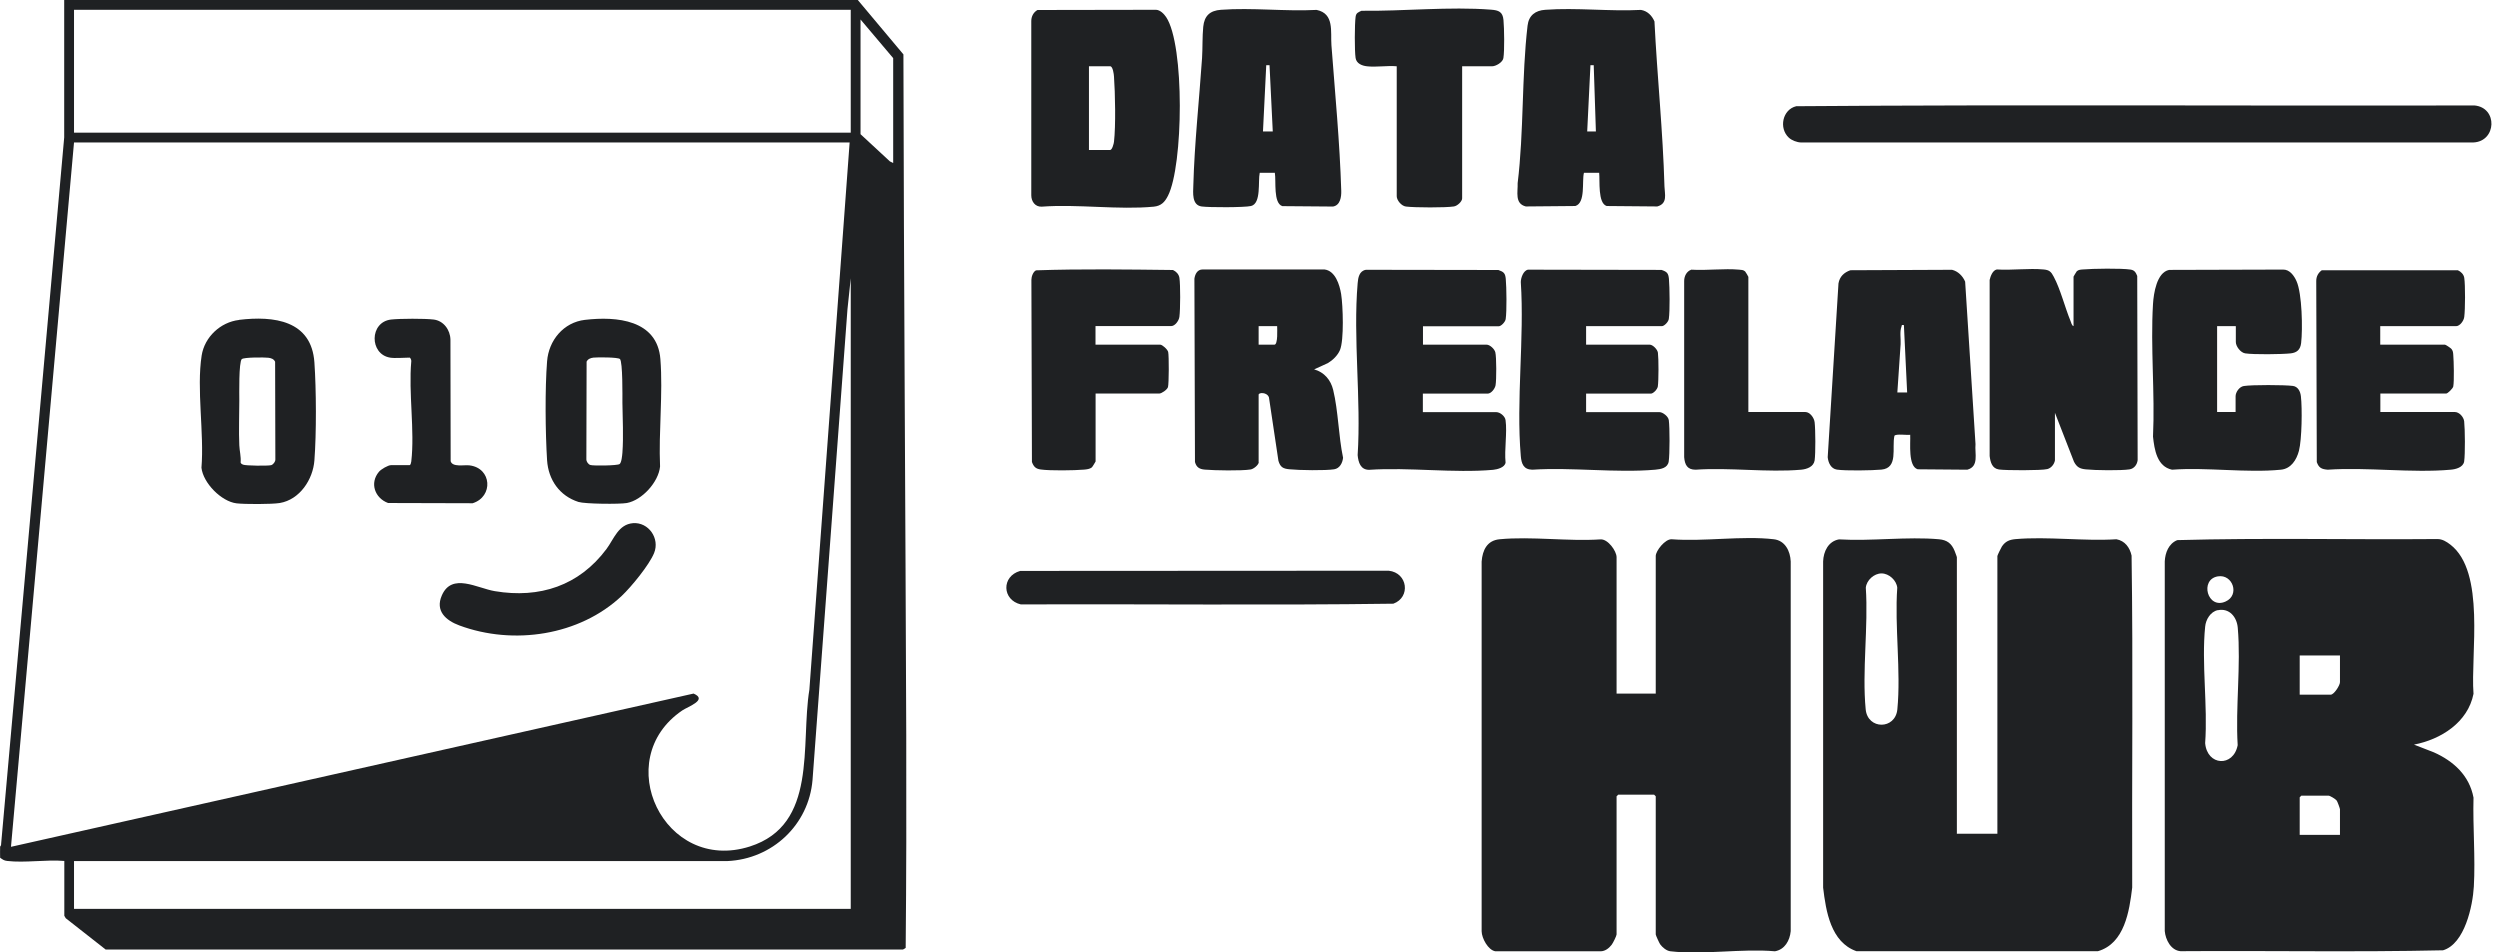 <svg width="84" height="32" viewBox="0 0 84 32" fill="none" xmlns="http://www.w3.org/2000/svg">
<g clip-path="url(#clip0_2446_168)">
<path d="M0 28.453C0 28.453 0.048 28.398 0.037 28.365L2.157 4.618V0H28.822L30.355 1.828C30.369 9.449 30.424 17.088 30.45 24.709C30.457 27.089 30.453 29.47 30.431 31.85L30.34 31.905H3.551L2.209 30.852L2.161 30.771V28.928C1.554 28.877 0.834 28.998 0.241 28.928C0.135 28.917 0.084 28.877 0.004 28.819C0.007 28.698 -0.004 28.574 0.004 28.453H0ZM28.585 0.329H2.487V4.458H28.585V0.329ZM30.011 5.478V1.953L28.914 0.655V4.509L29.901 5.423L30.011 5.478ZM28.548 4.787H2.487L0.369 28.453L23.304 23.304C23.791 23.513 23.125 23.736 22.924 23.871C20.489 25.524 22.313 29.36 25.195 28.442C27.488 27.711 26.892 25.023 27.195 23.173L28.548 4.783V4.787ZM28.585 30.534V9.35L28.475 10.392L27.301 26.204C27.177 27.714 25.948 28.866 24.438 28.932H2.487V30.537H28.585V30.534Z" fill="#1F2123"/>
<path d="M81.11 25.019L81.779 25.279C82.441 25.575 82.971 26.058 83.11 26.8C83.084 27.78 83.176 28.815 83.121 29.788C83.084 30.439 82.814 31.715 82.086 31.93C79.153 31.996 76.206 31.938 73.266 31.96C72.944 31.934 72.761 31.576 72.736 31.283V18.861C72.751 18.569 72.868 18.265 73.156 18.148C76.06 18.068 78.985 18.137 81.896 18.112C82.064 18.112 82.203 18.2 82.331 18.298C83.523 19.216 83.008 21.977 83.11 23.312C82.92 24.273 82.017 24.844 81.11 25.019ZM74.52 19.366C73.899 19.468 74.169 20.489 74.78 20.211C75.266 19.995 75.021 19.282 74.52 19.366ZM74.52 20.5C74.272 20.551 74.114 20.818 74.093 21.059C73.968 22.291 74.184 23.718 74.093 24.968C74.158 25.736 75.043 25.784 75.186 25.038C75.109 23.765 75.299 22.354 75.189 21.096C75.16 20.737 74.912 20.423 74.52 20.503V20.5ZM78.623 22.024H77.27V23.341H78.312C78.422 23.341 78.623 23.03 78.623 22.92V22.024ZM78.623 28.051V27.191C78.623 27.166 78.539 26.932 78.513 26.899C78.477 26.848 78.287 26.734 78.239 26.734H77.325C77.325 26.734 77.27 26.785 77.27 26.789V28.051H78.623Z" fill="#1F2123"/>
<path d="M54.317 23.304H55.633V18.682C55.633 18.507 55.948 18.108 56.167 18.119C57.253 18.203 58.541 17.995 59.601 18.119C59.981 18.163 60.153 18.518 60.168 18.865V31.287C60.138 31.601 59.97 31.905 59.638 31.963C58.533 31.865 57.206 32.091 56.127 31.963C55.995 31.949 55.856 31.832 55.78 31.726C55.75 31.682 55.633 31.426 55.633 31.397V26.756C55.633 26.756 55.582 26.701 55.578 26.701H54.372C54.372 26.701 54.317 26.753 54.317 26.756V31.397C54.317 31.444 54.196 31.689 54.152 31.744C54.065 31.857 53.937 31.96 53.787 31.963H50.243C49.998 31.923 49.786 31.521 49.783 31.291V18.869C49.812 18.485 49.965 18.159 50.386 18.119C51.461 18.017 52.693 18.196 53.783 18.123C54.028 18.112 54.317 18.514 54.317 18.723V23.308V23.304Z" fill="#1F2123"/>
<path d="M65.759 28.014H67.112V18.682C67.112 18.66 67.24 18.397 67.265 18.36C67.379 18.192 67.514 18.134 67.715 18.115C68.794 18.02 70.019 18.189 71.112 18.119C71.397 18.17 71.562 18.397 71.621 18.668C71.675 22.383 71.628 26.105 71.642 29.821C71.547 30.614 71.386 31.7 70.491 31.96H62.376C61.513 31.656 61.352 30.618 61.257 29.824V18.865C61.268 18.529 61.433 18.185 61.791 18.123C62.874 18.189 64.084 18.024 65.152 18.119C65.422 18.145 65.572 18.258 65.675 18.51C65.689 18.551 65.751 18.704 65.751 18.726V28.021L65.759 28.014ZM63.217 19.267C62.969 19.267 62.716 19.494 62.691 19.746C62.779 21.055 62.563 22.547 62.687 23.834C62.753 24.522 63.685 24.522 63.751 23.834C63.876 22.547 63.656 21.055 63.748 19.746C63.722 19.498 63.47 19.267 63.221 19.267H63.217Z" fill="#1F2123"/>
<path d="M69.046 15.468C69.024 15.596 68.922 15.728 68.79 15.761C68.593 15.812 67.397 15.808 67.166 15.775C66.936 15.742 66.878 15.534 66.852 15.322V9.405C66.881 9.281 66.951 9.083 67.093 9.054C67.598 9.087 68.168 9.007 68.666 9.054C68.86 9.072 68.918 9.131 69.006 9.299C69.229 9.712 69.382 10.33 69.569 10.784C69.591 10.835 69.613 10.948 69.671 10.956V9.295C69.671 9.295 69.763 9.131 69.781 9.113C69.843 9.061 69.905 9.061 69.978 9.054C70.315 9.025 71.273 9.01 71.588 9.058C71.723 9.08 71.763 9.156 71.811 9.273L71.825 15.461C71.807 15.611 71.708 15.746 71.551 15.771C71.266 15.815 70.395 15.804 70.088 15.771C69.887 15.753 69.781 15.698 69.686 15.515L69.046 13.87V15.461V15.468Z" fill="#1F2123"/>
<path d="M42.294 15.541C42.272 15.636 42.118 15.761 42.016 15.775C41.716 15.823 40.805 15.808 40.48 15.779C40.304 15.764 40.198 15.702 40.151 15.523L40.132 9.365C40.154 9.211 40.231 9.054 40.407 9.054H44.502C44.868 9.098 45.011 9.57 45.062 9.88C45.124 10.268 45.164 11.431 45.022 11.764C44.945 11.943 44.784 12.1 44.619 12.199L44.155 12.411C44.495 12.506 44.714 12.766 44.795 13.102C44.967 13.811 44.974 14.656 45.127 15.38C45.109 15.556 45.014 15.739 44.828 15.768C44.535 15.815 43.643 15.801 43.328 15.768C43.113 15.749 43.018 15.698 42.955 15.483L42.637 13.354C42.575 13.171 42.29 13.182 42.29 13.263V15.526L42.294 15.541ZM42.912 10.959H42.29V11.581H42.82C42.944 11.581 42.912 11.051 42.912 10.959Z" fill="#1F2123"/>
<path d="M64.186 14.609C64.077 14.627 63.707 14.568 63.653 14.642C63.561 15.047 63.791 15.724 63.217 15.779C62.907 15.808 62.011 15.823 61.718 15.779C61.517 15.746 61.429 15.545 61.411 15.362L61.773 9.522C61.813 9.292 61.959 9.156 62.172 9.08L65.587 9.065C65.788 9.113 65.949 9.273 66.029 9.464L66.377 14.923C66.347 15.238 66.505 15.676 66.099 15.782L64.435 15.768C64.106 15.669 64.197 14.89 64.183 14.616L64.186 14.609ZM63.967 10.923C63.879 10.912 63.908 10.923 63.89 10.974C63.824 11.149 63.872 11.376 63.861 11.563L63.751 13.186H64.08L63.971 10.923H63.967Z" fill="#1F2123"/>
<path d="M34.863 0.336L38.842 0.329C38.98 0.333 39.108 0.464 39.182 0.574C39.81 1.51 39.759 5.569 39.244 6.578C39.138 6.787 39.017 6.919 38.768 6.944C37.58 7.057 36.209 6.853 34.998 6.944C34.779 6.951 34.651 6.769 34.651 6.56V0.709C34.651 0.552 34.724 0.413 34.859 0.336H34.863ZM36.589 5.039H37.302C37.368 5.039 37.423 4.827 37.43 4.765C37.492 4.231 37.47 3.127 37.43 2.571C37.426 2.498 37.393 2.227 37.302 2.227H36.589V5.039Z" fill="#1F2123"/>
<path d="M60.105 4.626C59.762 4.308 59.89 3.679 60.354 3.569C67.945 3.51 75.544 3.562 83.139 3.543C83.933 3.613 83.885 4.754 83.103 4.787H60.511C60.376 4.783 60.204 4.717 60.105 4.626Z" fill="#1F2123"/>
<path d="M47.812 10.959V11.581H49.951C50.06 11.581 50.214 11.723 50.243 11.837C50.283 11.998 50.283 12.769 50.251 12.945C50.229 13.062 50.104 13.226 49.984 13.226H47.808V13.848H50.276C50.404 13.848 50.572 13.987 50.587 14.119C50.645 14.546 50.543 15.102 50.587 15.545C50.558 15.709 50.313 15.771 50.17 15.786C48.843 15.903 47.347 15.695 46.001 15.786C45.716 15.786 45.639 15.537 45.617 15.292C45.738 13.428 45.46 11.361 45.617 9.518C45.632 9.328 45.672 9.102 45.895 9.065L50.346 9.072C50.528 9.135 50.576 9.182 50.594 9.372C50.62 9.657 50.631 10.455 50.591 10.722C50.576 10.82 50.437 10.963 50.357 10.963H47.815L47.812 10.959Z" fill="#1F2123"/>
<path d="M53.293 10.959V11.581H55.432C55.535 11.581 55.692 11.742 55.706 11.851C55.732 12.053 55.732 12.788 55.703 12.985C55.688 13.084 55.549 13.226 55.469 13.226H53.293V13.848H55.761C55.867 13.848 56.057 13.991 56.072 14.119C56.105 14.364 56.105 15.267 56.069 15.505C56.035 15.728 55.805 15.764 55.615 15.782C54.295 15.896 52.818 15.695 51.483 15.782C51.19 15.775 51.121 15.581 51.099 15.325C50.938 13.457 51.223 11.369 51.099 9.478C51.099 9.339 51.183 9.091 51.34 9.061L55.827 9.069C56.01 9.131 56.057 9.178 56.076 9.369C56.101 9.654 56.112 10.451 56.072 10.718C56.057 10.817 55.919 10.959 55.838 10.959H53.297H53.293Z" fill="#1F2123"/>
<path d="M53.732 5.807H53.22C53.147 6.092 53.282 6.816 52.931 6.922L51.267 6.937C50.887 6.842 51.004 6.45 50.993 6.154C51.205 4.425 51.125 2.585 51.326 0.863C51.366 0.516 51.589 0.351 51.922 0.329C52.957 0.252 54.09 0.388 55.136 0.333C55.355 0.369 55.505 0.523 55.59 0.72C55.681 2.567 55.875 4.417 55.926 6.264C55.933 6.52 56.043 6.838 55.685 6.937L53.984 6.922C53.681 6.827 53.761 6.07 53.732 5.807ZM53.549 2.19H53.439L53.33 4.417H53.622L53.549 2.19Z" fill="#1F2123"/>
<path d="M42.839 5.807H42.327C42.264 6.092 42.385 6.838 42.034 6.922C41.818 6.973 40.608 6.973 40.37 6.937C40.041 6.886 40.089 6.476 40.096 6.227C40.133 4.834 40.294 3.353 40.389 1.953C40.41 1.613 40.396 1.236 40.429 0.9C40.465 0.53 40.656 0.355 41.025 0.329C42.06 0.252 43.193 0.388 44.239 0.333C44.839 0.457 44.703 1.06 44.736 1.518C44.857 3.119 45.018 4.812 45.066 6.41C45.073 6.615 45.033 6.9 44.788 6.94L43.087 6.926C42.776 6.827 42.882 6.077 42.835 5.811L42.839 5.807ZM42.656 2.19H42.546L42.436 4.417H42.765L42.656 2.19Z" fill="#1F2123"/>
<path d="M79.976 10.959V11.581H82.152C82.174 11.581 82.346 11.694 82.371 11.727C82.423 11.797 82.423 11.844 82.43 11.925C82.448 12.129 82.463 12.802 82.43 12.985C82.415 13.055 82.243 13.223 82.192 13.223H79.98V13.844H82.485C82.627 13.844 82.777 14.005 82.796 14.155C82.825 14.415 82.832 15.259 82.796 15.505C82.763 15.702 82.518 15.768 82.342 15.782C81.029 15.899 79.541 15.691 78.21 15.782C78.009 15.764 77.914 15.724 77.844 15.526L77.826 9.442C77.826 9.288 77.892 9.167 78.013 9.08H82.583C82.689 9.127 82.781 9.219 82.799 9.336C82.836 9.573 82.832 10.4 82.799 10.648C82.785 10.776 82.653 10.959 82.525 10.959H79.984H79.976Z" fill="#1F2123"/>
<path d="M75.116 10.959H74.495V13.844H75.116V13.314C75.116 13.179 75.241 12.992 75.394 12.97C75.668 12.927 76.758 12.93 77.04 12.967C77.212 12.989 77.292 13.153 77.31 13.314C77.358 13.72 77.343 14.762 77.245 15.146C77.164 15.453 76.978 15.749 76.638 15.782C75.486 15.896 74.151 15.695 72.981 15.782C72.472 15.676 72.388 15.102 72.341 14.671C72.41 13.208 72.253 11.665 72.341 10.21C72.363 9.862 72.465 9.153 72.882 9.069L76.714 9.058C76.934 9.054 77.084 9.266 77.164 9.449C77.351 9.866 77.373 11.062 77.318 11.526C77.292 11.745 77.182 11.848 76.97 11.873C76.674 11.906 75.716 11.917 75.438 11.873C75.281 11.848 75.124 11.636 75.124 11.493V10.963L75.116 10.959Z" fill="#1F2123"/>
<path d="M36.809 10.959V11.581H38.984C39.054 11.581 39.229 11.738 39.251 11.826C39.28 11.957 39.277 12.894 39.244 13.007C39.215 13.098 39.028 13.223 38.951 13.223H36.812V15.505C36.812 15.505 36.71 15.687 36.684 15.706C36.615 15.761 36.512 15.771 36.428 15.779C36.103 15.808 35.28 15.819 34.969 15.775C34.801 15.753 34.731 15.68 34.673 15.523L34.655 9.401C34.655 9.295 34.713 9.127 34.812 9.083C36.337 9.032 37.88 9.054 39.412 9.072C39.518 9.12 39.609 9.215 39.628 9.332C39.664 9.57 39.661 10.396 39.628 10.645C39.613 10.773 39.481 10.956 39.354 10.956H36.812L36.809 10.959Z" fill="#1F2123"/>
<path d="M45.928 2.227C45.764 2.209 45.577 2.136 45.548 1.949C45.511 1.708 45.515 0.812 45.548 0.567C45.566 0.432 45.632 0.417 45.745 0.362C47.139 0.38 48.711 0.216 50.097 0.325C50.353 0.344 50.492 0.395 50.517 0.673C50.543 0.951 50.554 1.704 50.514 1.953C50.488 2.099 50.258 2.227 50.134 2.227H49.128V6.666C49.128 6.772 48.963 6.922 48.85 6.937C48.572 6.981 47.534 6.977 47.241 6.94C47.087 6.922 46.93 6.728 46.93 6.593V2.227C46.612 2.198 46.236 2.264 45.925 2.227H45.928Z" fill="#1F2123"/>
<path d="M58.742 13.844H60.661C60.815 13.844 60.958 14.042 60.972 14.192C61.001 14.44 61.005 15.23 60.972 15.468C60.939 15.684 60.713 15.764 60.519 15.782C59.389 15.881 58.116 15.702 56.972 15.782C56.69 15.782 56.61 15.614 56.588 15.362V9.442C56.588 9.281 56.668 9.116 56.829 9.061C57.348 9.094 57.93 9.014 58.438 9.061C58.515 9.069 58.573 9.065 58.636 9.12C58.654 9.138 58.745 9.292 58.745 9.303V13.852L58.742 13.844Z" fill="#1F2123"/>
<path d="M34.278 19.183L46.66 19.176C47.3 19.245 47.406 20.068 46.817 20.284C42.652 20.342 38.472 20.291 34.303 20.309C33.667 20.163 33.642 19.362 34.278 19.183Z" fill="#1F2123"/>
<path d="M8.034 10.747C9.2 10.608 10.466 10.762 10.564 12.177C10.627 13.087 10.634 14.561 10.564 15.468C10.517 16.108 10.074 16.788 9.401 16.901C9.138 16.945 8.22 16.945 7.946 16.912C7.438 16.85 6.827 16.232 6.769 15.717C6.864 14.557 6.6 13.066 6.776 11.943C6.875 11.321 7.409 10.824 8.03 10.751L8.034 10.747ZM8.125 12.063C8.019 12.17 8.041 13.245 8.041 13.464C8.041 13.939 8.019 14.495 8.041 14.963C8.048 15.146 8.103 15.344 8.085 15.541C8.096 15.578 8.129 15.596 8.162 15.611C8.246 15.651 9.014 15.658 9.113 15.629C9.182 15.607 9.255 15.512 9.252 15.439L9.244 12.155C9.2 12.06 9.109 12.031 9.014 12.02C8.886 12.005 8.191 12.001 8.125 12.067V12.063Z" fill="#1F2123"/>
<path d="M19.659 10.747C20.715 10.623 22.087 10.743 22.189 12.067C22.28 13.223 22.127 14.506 22.178 15.676C22.127 16.196 21.575 16.806 21.063 16.901C20.818 16.945 19.655 16.934 19.435 16.865C18.799 16.66 18.426 16.122 18.382 15.468C18.324 14.543 18.309 13.058 18.382 12.14C18.437 11.435 18.934 10.831 19.655 10.747H19.659ZM20.829 12.063C20.767 12.001 20.072 12.001 19.94 12.016C19.845 12.027 19.754 12.06 19.71 12.151L19.702 15.435C19.702 15.512 19.768 15.607 19.841 15.625C19.947 15.654 20.744 15.647 20.818 15.592C20.884 15.545 20.905 15.307 20.913 15.212C20.953 14.667 20.92 14.067 20.913 13.534C20.913 13.314 20.927 12.159 20.829 12.06V12.063Z" fill="#1F2123"/>
<path d="M13.106 12.016C12.411 11.903 12.407 10.82 13.142 10.736C13.449 10.703 14.265 10.7 14.568 10.736C14.905 10.776 15.128 11.084 15.135 11.413L15.142 15.497C15.204 15.706 15.592 15.614 15.771 15.636C16.528 15.724 16.583 16.689 15.881 16.909L13.04 16.901C12.594 16.737 12.411 16.229 12.736 15.848C12.809 15.764 13.04 15.629 13.139 15.629H13.76C13.8 15.629 13.811 15.541 13.819 15.505C13.939 14.47 13.723 13.201 13.819 12.14C13.826 12.104 13.793 12.016 13.76 12.016C13.574 12.016 13.27 12.045 13.102 12.016H13.106Z" fill="#1F2123"/>
<path d="M21.267 17.578C21.794 17.538 22.178 18.093 21.977 18.584C21.812 18.986 21.216 19.713 20.891 20.021C19.472 21.359 17.249 21.688 15.435 21.015C14.981 20.847 14.616 20.529 14.846 20.006C15.183 19.231 16.035 19.765 16.627 19.863C18.134 20.116 19.461 19.677 20.379 18.445C20.631 18.104 20.777 17.618 21.271 17.578H21.267Z" fill="#1F2123"/>
</g>
<defs>
<clipPath id="clip0_2446_168">
<rect width="83.713" height="32" fill="white"/>
</clipPath>
</defs>
</svg>
